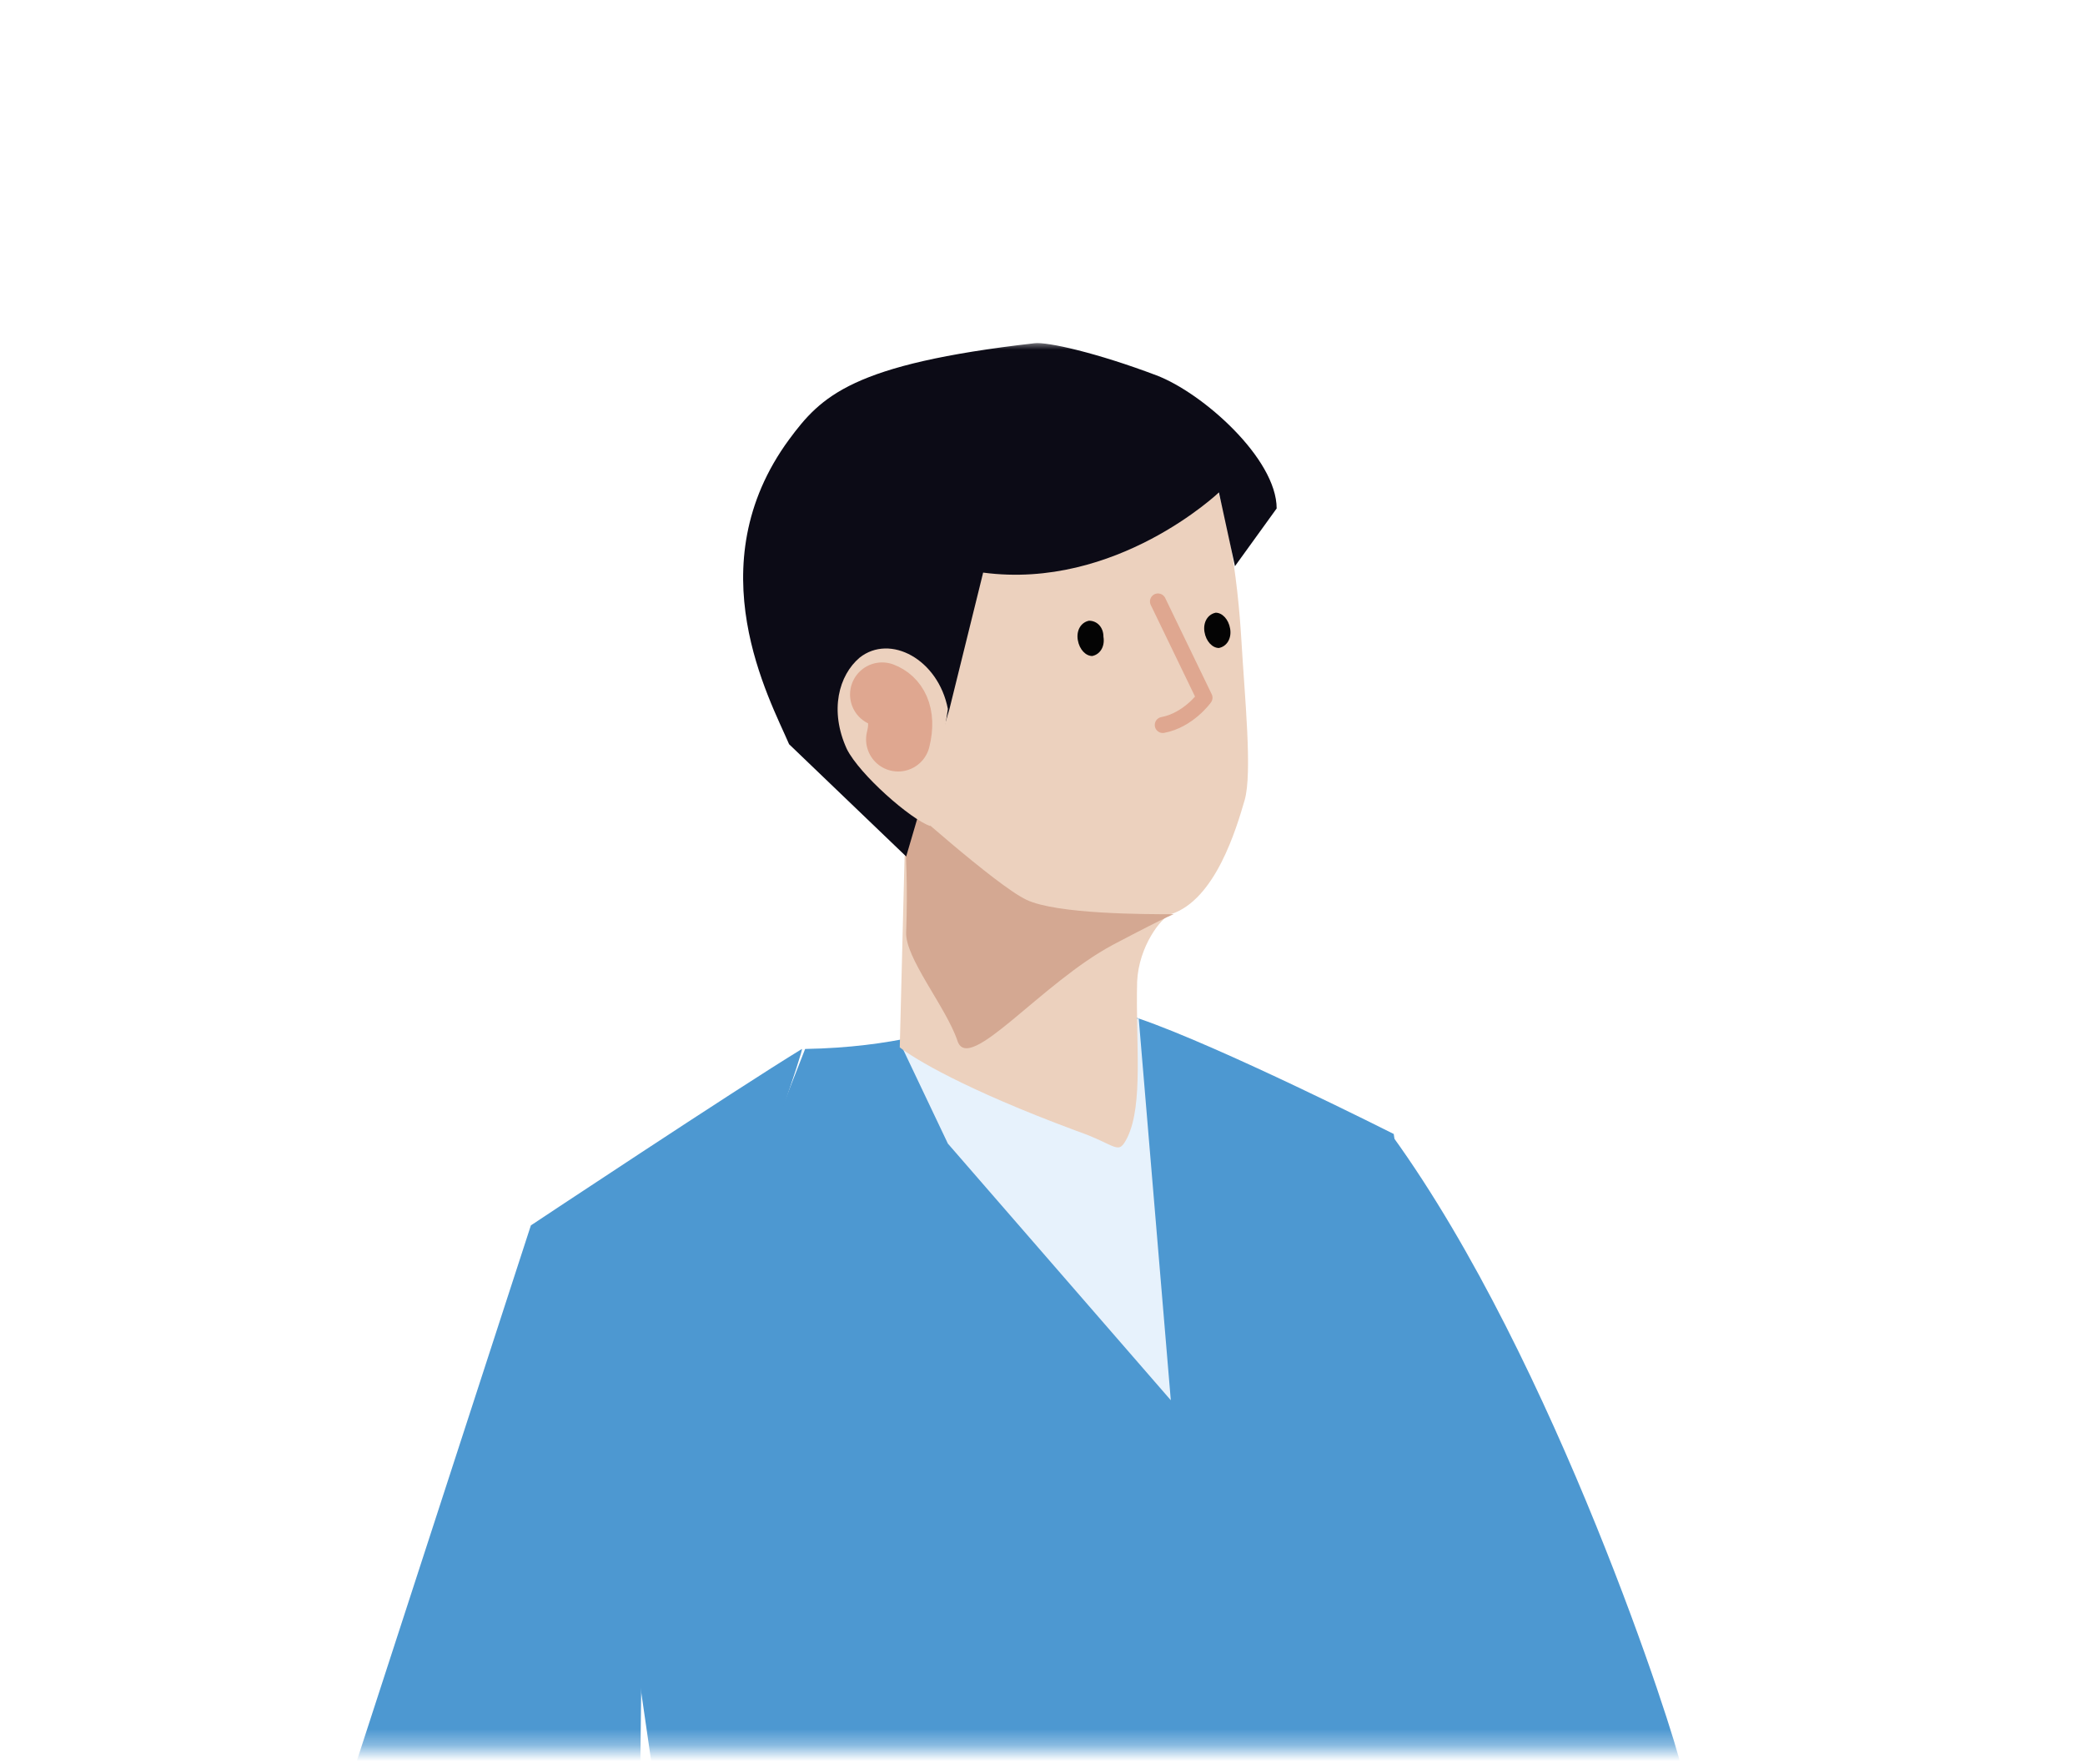 <?xml version="1.0" encoding="utf-8"?>
<!-- Generator: Adobe Illustrator 27.2.0, SVG Export Plug-In . SVG Version: 6.00 Build 0)  -->
<svg version="1.1" id="レイヤー_1" xmlns="http://www.w3.org/2000/svg" xmlns:xlink="http://www.w3.org/1999/xlink" x="0px"
	 y="0px" viewBox="0 0 130 110" style="enable-background:new 0 0 130 110;" xml:space="preserve">
<style type="text/css">
	.st0{fill:#FFFFFF;filter:url(#Adobe_OpacityMaskFilter);}
	.st1{mask:url(#mask0_7486_342101_00000119800786810814916130000005062524074474088601_);}
	.st2{fill:#4D98D1;}
	.st3{fill:#E7F2FC;}
	.st4{fill:#ECD1BE;}
	.st5{fill:#D4A892;}
	.st6{fill:none;stroke:#DFA790;stroke-linecap:round;stroke-linejoin:round;}
	.st7{fill:#040404;}
	.st8{fill:none;stroke:#DFA790;stroke-width:4;stroke-linecap:round;stroke-linejoin:round;}
	.st9{fill:#0C0B16;}
</style>
<defs>
	<filter id="Adobe_OpacityMaskFilter" filterUnits="userSpaceOnUse" x="17.5" y="21.3" width="89.8" height="174">
		<feColorMatrix  type="matrix" values="1 0 0 0 0  0 1 0 0 0  0 0 1 0 0  0 0 0 1 0"/>
	</filter>
</defs>
<mask maskUnits="userSpaceOnUse" x="17.5" y="21.3" width="89.8" height="174" id="mask0_7486_342101_00000119800786810814916130000005062524074474088601_">
	<path class="st0" d="M15,109h99.7V20H15V109z"/>
</mask>
<g class="st1">
	<path class="st2" d="M70.6,74.5c0,0,11,3.5,15.5,31.3c4.3,26.5,1.6,28.2,2.6,35.1c2,13.1,1.8,17.8,1.8,17.8l16.8-1.9
		c0,0-0.1-34-2.5-46.7c-0.3-1.7-7.8-25.2-18-39.3C86.9,70.8,71.9,73.1,70.6,74.5L70.6,74.5z"/>
	<path class="st2" d="M82.5,186.3l4.2,6.9l-4.1-17.5l-6.2,19.5l-40.1-7.8c0,0,3.1-36.8,7.9-52.8l-5.7-39.3l11.7-29.9
		c11.1-0.2,13.1-4.6,20.8-1.9c5,1.7,15.9,7.2,15.9,7.2S96.6,134.4,82.5,186.3L82.5,186.3z"/>
	<path class="st3" d="M71,63.5l2,23.8l-13.9-16l-2.9-6.1L71,63.5z"/>
	<path class="st4" d="M54.1,40.9c1.4-0.7,2.9,0.4,4.1,2.4c0-0.3,0-0.6,0-1c0-1.6,1.6-1.5,2.5-4.6c0.5-1.5,1.6-5,0.3-5.7
		c-1.3-0.7,2.3-0.2,5.8-0.8c3.5-0.6,4.2-7.9,7.5-4c2.2,2.7,2.9,9.3,3.1,12.7c0.2,3.5,0.7,8.3,0.2,10c-0.5,1.7-1.8,6.2-4.6,7.1
		c-0.6,0.2-2,2-2.1,4.2c-0.1,3.8,0.4,7.6-0.6,9.7c-0.6,1.2-0.6,0.5-3.2-0.4c-7-2.6-10.1-4.5-11-5.2l0.3-11.9c0,0,0.5-1.9-0.5-3.6
		c-1.2-0.4-2.4-1.5-3.2-3.1C51.7,44.2,52.5,41.6,54.1,40.9z"/>
	<path class="st5" d="M56.1,49.8c0,0,6,5.4,7.9,6.3c1.9,0.9,7.4,0.9,9.2,0.9c0,0,0-0.1-3.8,1.9c-4.5,2.4-9,8.1-9.7,6
		c-0.7-2.1-3.3-5.2-3.2-6.8C56.7,52.4,56.1,49.8,56.1,49.8L56.1,49.8z"/>
	<path class="st6" d="M72.2,37.5l2.9,6c0,0-1,1.4-2.6,1.7"/>
	<path class="st7" d="M68.8,39.7c0.1,0.6-0.2,1.1-0.7,1.2c-0.4,0-0.8-0.4-0.9-1c-0.1-0.6,0.2-1.1,0.7-1.2
		C68.4,38.7,68.8,39.1,68.8,39.7z"/>
	<path class="st7" d="M76.7,39.2c0.1,0.6-0.2,1.1-0.7,1.2c-0.4,0-0.8-0.4-0.9-1c-0.1-0.6,0.2-1.1,0.7-1.2
		C76.2,38.2,76.6,38.6,76.7,39.2z"/>
	<path class="st8" d="M56,46.1c0.4-1.6-0.2-2.5-1-2.8"/>
	<path class="st2" d="M40.1,94.5l-0.4,35.6l10.9,20.4c0,0-15.5,4.8-17.8,3.7c-15.6-7.6-15.4-29.5-15.4-29.5l15.7-48.3
		c0,0,12.8-8.5,16.9-11C50.2,65.5,40.9,91.7,40.1,94.5z"/>
	<path class="st9" d="M57.5,24.9c1.9,0.1,3.7,0.9,5,2.1c-5.4,1.2-9.6,5.9-9.9,11.8c0,0.3,0,0.5,0,0.8c-2.3-1.5-3.8-4.2-3.6-7.2
		C49.2,28,53,24.7,57.5,24.9L57.5,24.9z"/>
	<path class="st9" d="M59.2,44.2l-2.7,9.2l-7.3-7c-1.2-2.8-5.8-11.1,0-19c2-2.7,3.9-4.7,15.3-6c0.8-0.1,3.9,0.6,7.6,2
		c2.9,1.1,7.5,5.2,7.5,8.3l-2.6,3.6l-1-4.6c0,0-6.4,6.1-14.7,5L59.2,44.2L59.2,44.2z"/>
	<path class="st4" d="M58,51.5c-1.2-0.4-4.4-3.2-5.2-4.8c-1.1-2.4-0.5-4.6,0.8-5.7c1.9-1.5,4.9,0.1,5.5,3.2"/>
	<path class="st8" d="M56,46.1c0.4-1.6-0.2-2.5-1-2.8"/>
</g>
</svg>
